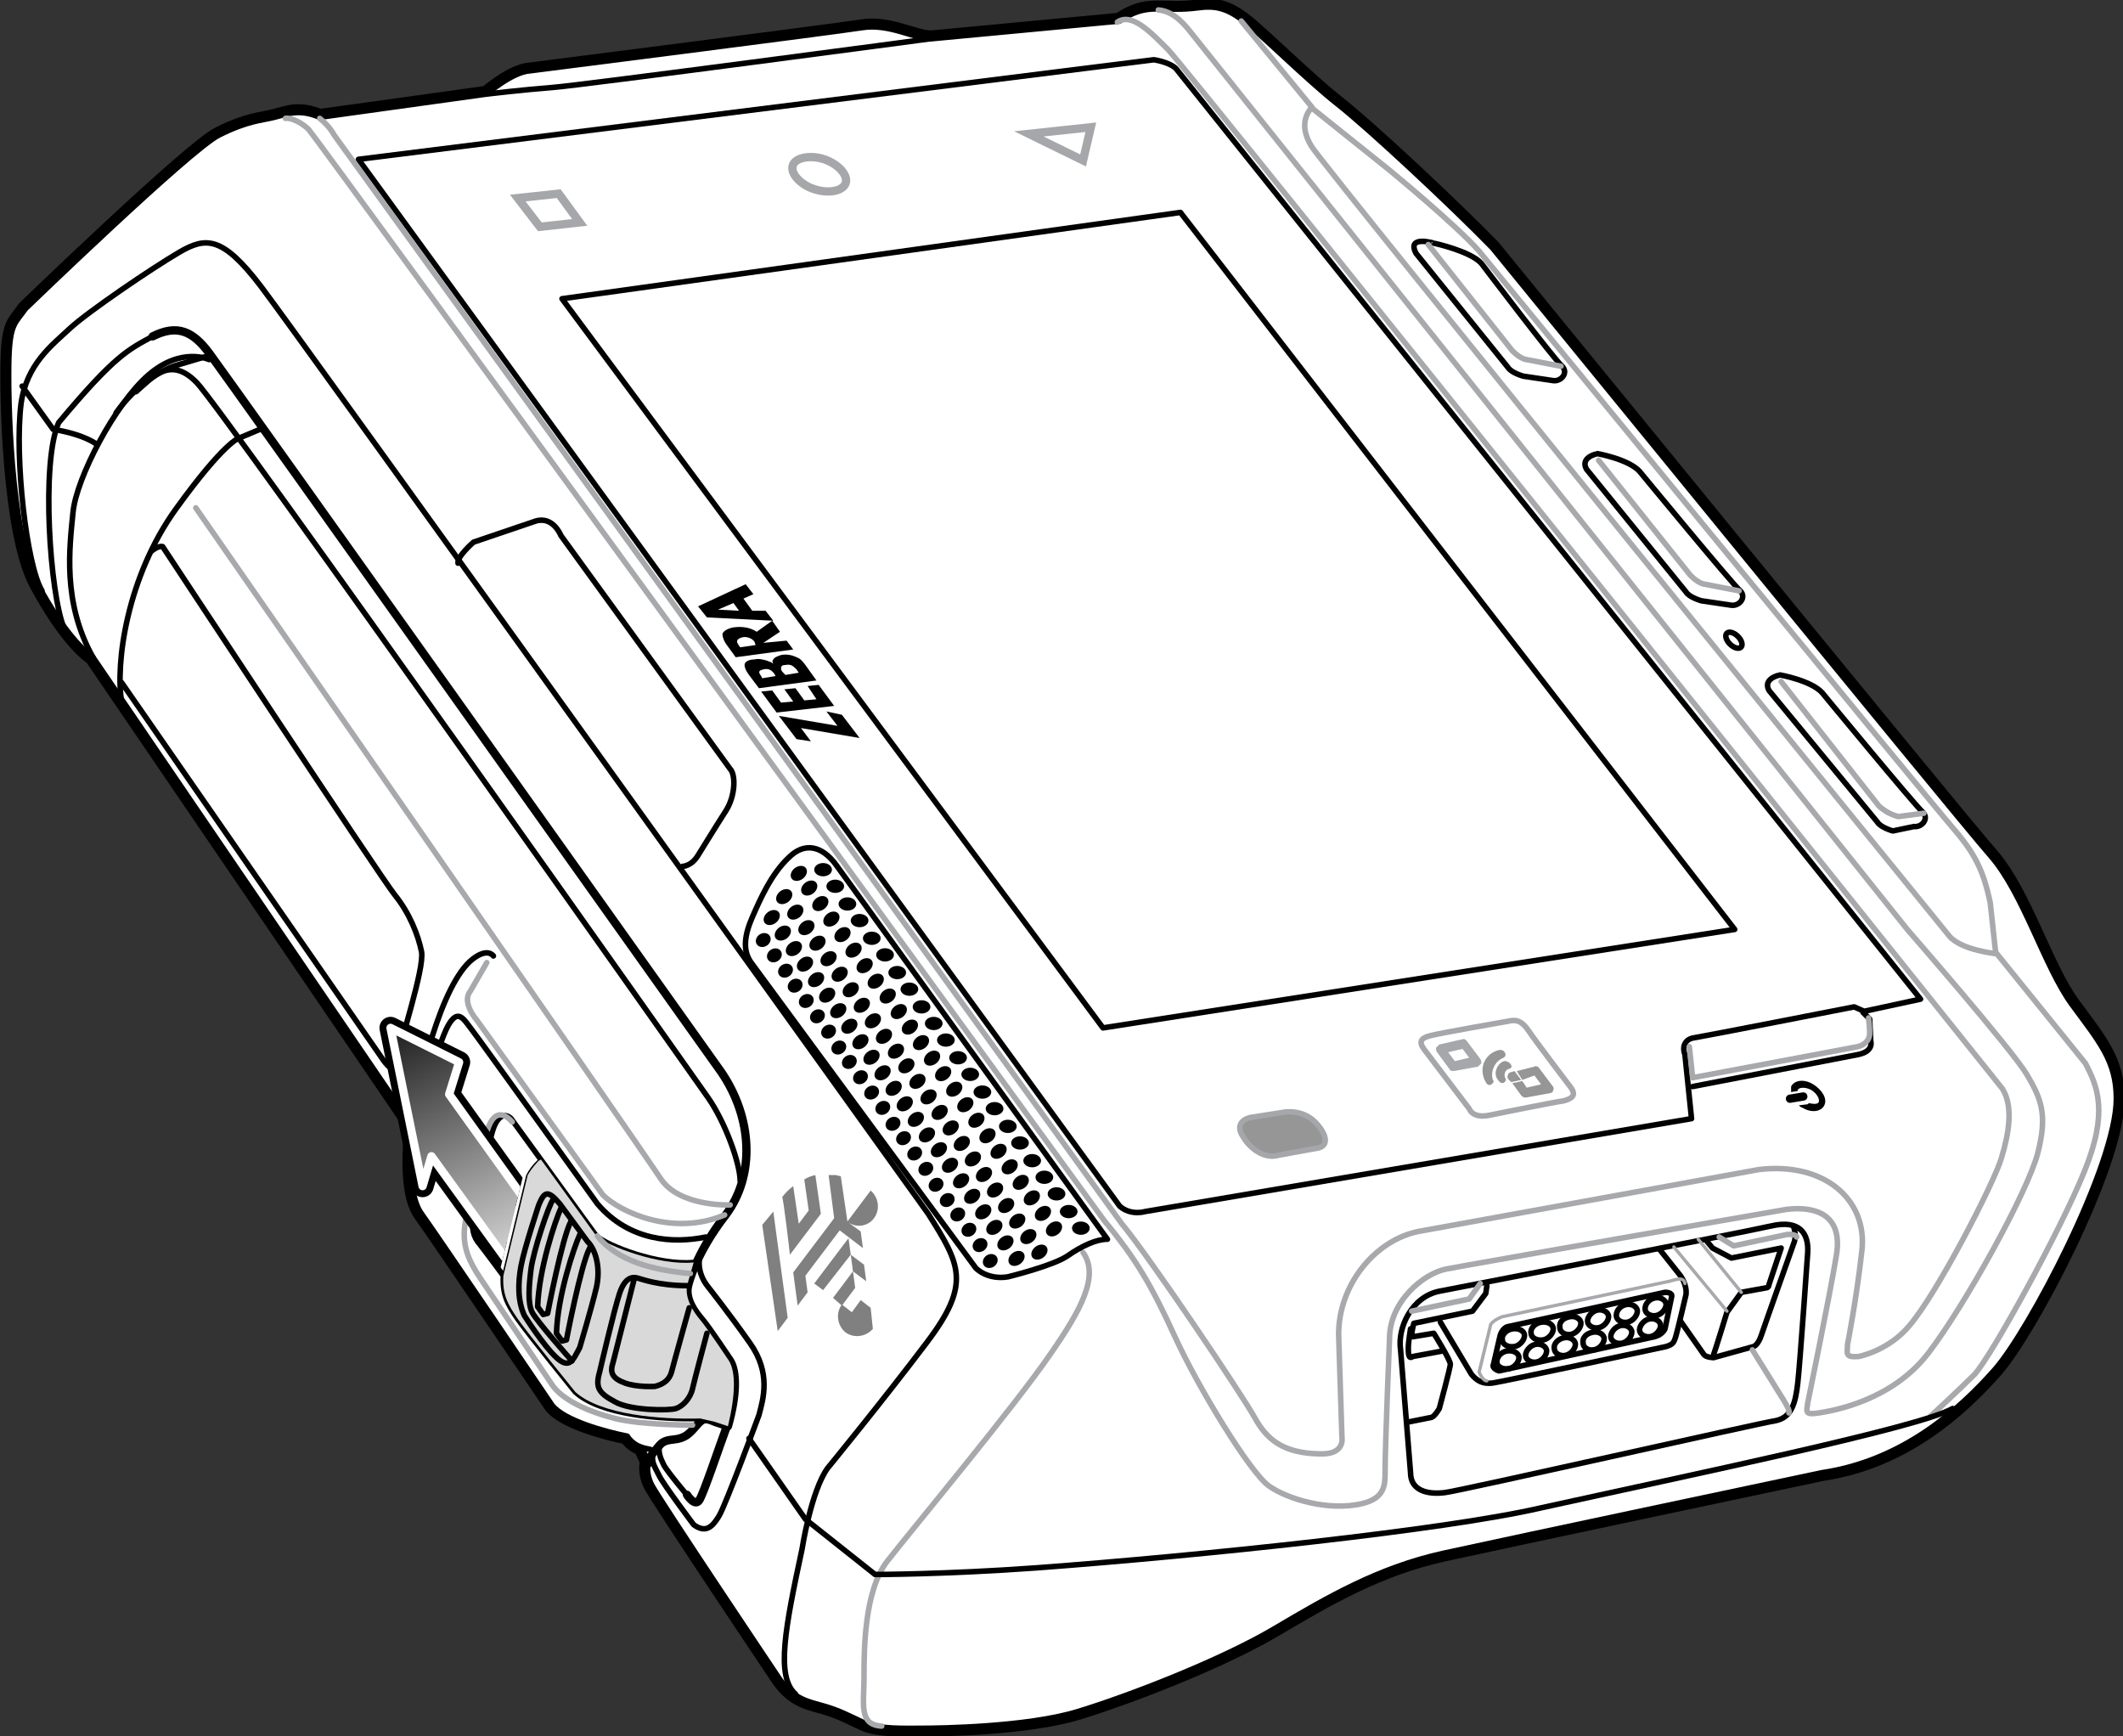 <?xml version="1.0" encoding="utf-8"?>
<!-- Generator: Adobe Illustrator 25.0.1, SVG Export Plug-In . SVG Version: 6.00 Build 0)  -->
<svg version="1.1" xmlns="http://www.w3.org/2000/svg" xmlns:xlink="http://www.w3.org/1999/xlink" x="0px" y="0px" width="191.9px"
	 height="156.9px" viewBox="0 0 191.9 156.9" style="enable-background:new 0 0 191.9 156.9;" xml:space="preserve">
<rect x="0" y="0" width="191.9" height="156.9" fill="#333333" stroke="none"/>
<style type="text/css">
	.st0{fill:#FFFFFF;stroke:#000000;stroke-width:1.5;stroke-linecap:round;stroke-linejoin:round;stroke-miterlimit:10;}
	.st1{fill:#FFFFFF;stroke:#000000;stroke-width:0.5;stroke-linecap:round;stroke-linejoin:round;stroke-miterlimit:10;}
	.st2{fill:none;stroke:#000000;stroke-width:0.5;stroke-linecap:round;stroke-linejoin:round;stroke-miterlimit:10;}
	.st3{fill:none;stroke:#A7A9AC;stroke-width:0.5;stroke-linecap:round;stroke-linejoin:round;stroke-miterlimit:10;}
	.st4{fill:#969696;stroke:#A5A7AA;stroke-width:0.5;stroke-linecap:round;stroke-linejoin:round;stroke-miterlimit:10;}
	.st5{fill:none;stroke:#A5A7AA;stroke-width:0.5;stroke-linecap:round;stroke-linejoin:round;stroke-miterlimit:10;}
	.st6{fill:#A5A7AA;}
	.st7{fill:#969696;}
	.st8{fill:none;stroke:#A5A7AA;stroke-width:0.75;stroke-miterlimit:10;}
	.st9{fill:none;}
	.st10{fill:none;stroke:#000000;stroke-width:0.75;stroke-linecap:round;stroke-linejoin:round;stroke-miterlimit:10;}
	.st11{fill:#D9D9D9;}
	
		.st12{clip-path:url(#SVGID_2_);fill:url(#SVGID_3_);stroke:#000000;stroke-width:2;stroke-linecap:round;stroke-linejoin:round;stroke-miterlimit:10;}
	
		.st13{clip-path:url(#SVGID_2_);fill:url(#SVGID_4_);stroke:#FFFFFF;stroke-width:0.75;stroke-linecap:round;stroke-linejoin:round;stroke-miterlimit:10;}
	.st14{fill:#808080;}
	.st15{fill:none;stroke:#A7A9AC;stroke-width:0.3;stroke-linecap:round;stroke-linejoin:round;stroke-miterlimit:10;}
</style>
<g id="Layer_2">
	<path class="st0" d="M2.3,27.9c-0.9,1.3-1.4,1.3-1.5,4.5s0.1,15.8,2.6,20.4s4.3,6.1,5,6.6l28.9,42.4c-0.3,3-0.3,6.4,0.8,7.9
		S49.9,127,49.9,127c1.1,1.4,4.8,2.4,6.8,2.8c0.5,0.8,1.3,1,1.3,1l0.6,1.3c0,0-0.3,0.9,0.3,2.1s11.6,17.6,11.6,17.6
		c1.3,1.8,2.6,2,4,2.4s2.3,0.9,3.6,1.5s3.8,0.5,5.3,0.5s9.4-0.1,14-1.5s12.9-4.6,17.8-7.5s9.4-5.5,15.2-6.8
		c5.9-1.3,34.3-7.3,34.3-7.3c7.4-1.1,12.5-5.8,15.6-9.3s11-18.5,11-24.5c0-3.4-1.5-5.1-4-8.5s-4.4-10.1-7.4-13.5s-45-54.9-45-54.9
		c-3.8-3.9-11.2-10.8-14-13s-7.1-6.5-8.6-7.6s-2.5-1.3-4-1.1s-2.6,0.1-3.5,0.1s-2,0-3.6,1.1L84.2,3.5c-1.6,0-3.8-1.4-6.3-1
		s-30,3.9-30,3.9C46.3,6.5,44,8.5,44,8.5l-15.1,2.1c-1.9-0.8-2.9-0.3-4.1,0s-2.4,0.3-5,1.6S2.3,27.9,2.3,27.9z"/>
	<path class="st1" d="M2.3,27.9c-0.9,1.3-1.4,1.3-1.5,4.5s0.1,15.8,2.6,20.4s4.3,6.1,5,6.6l28.9,42.4c-0.3,3-0.3,6.4,0.8,7.9
		S49.9,127,49.9,127c1.1,1.4,4.8,2.4,6.8,2.8c0.5,0.8,1.3,1,1.3,1l0.6,1.3c0,0-0.3,0.9,0.3,2.1s11.6,17.6,11.6,17.6
		c1.3,1.8,2.6,2,4,2.4s2.3,0.9,3.6,1.5s3.8,0.5,5.3,0.5s9.4-0.1,14-1.5s12.9-4.6,17.8-7.5s9.4-5.5,15.2-6.8
		c5.9-1.3,34.3-7.3,34.3-7.3c7.4-1.1,12.5-5.8,15.6-9.3s11-18.5,11-24.5c0-3.4-1.5-5.1-4-8.5s-4.4-10.1-7.4-13.5s-45-54.9-45-54.9
		c-3.8-3.9-11.2-10.8-14-13s-7.1-6.5-8.6-7.6s-2.5-1.3-4-1.1s-2.6,0.1-3.5,0.1s-2,0-3.6,1.1L84.2,3.5c-1.6,0-3.8-1.4-6.3-1
		s-30,3.9-30,3.9C46.3,6.5,44,8.5,44,8.5l-15.1,2.1c-1.9-0.8-2.9-0.3-4.1,0s-2.4,0.3-5,1.6S2.3,27.9,2.3,27.9z"/>
	<polygon class="st2" points="156.8,84 99.7,92.9 50.8,27 106.7,19.2 	"/>
	<path class="st2" d="M32.4,14.4l68.8,94.6c1,0.9,2.3,0.5,2.3,0.5l49.4-8.4l-0.6-5.8c-0.3-0.8,0.1-1.4,0.8-1.5s14.5-2.8,14.5-2.8
		l0.9,0.4l5.1-1.1L106.3,6.2c-0.6-0.6-2-0.8-2-0.8L32.4,14.4z"/>
	<path class="st3" d="M25.8,10.7c0.5-0.1,1.5,0.4,2.1,1s71.9,98.6,71.9,98.6c2.9,3.5,4.3,5.9,6.4,10.5s6.8,12.3,8.5,13.5
		s5.4,2.3,8.4,1.6c2.1-0.5,2.1-1.7,2.1-2.9c0-2.4,0.4-12,0.4-12c0-3.4,3.1-5.9,5.1-6.3s30.8-5.4,30.8-5.4c2.5-0.3,5.1,0.4,4.5,4.1
		s-2.6,13.4-2.6,13.4c-0.1,0.8-0.3,1.1,1,0.9s6.6-1.1,9.9-5.4s9-14.6,9.9-18.1s0.3-4.9-1-7.1S172.4,84,172.4,84L107.7,3
		c-1-1.3-1.9-2-3-2.1"/>
	<path class="st3" d="M101,2c1.3-0.9,3,0.9,4.6,2.5S181,98.4,181,98.4c1,1.6,0.6,4-0.1,6.3s-5.8,12.2-8.3,15.1
		c-1.9,2.3-4.6,2.8-4.6,2.8c-1.3,0.1-1-0.3-1-1.1c0,0,0.8-4,1.3-8.5s-3.3-8-9.3-7.3c0,0-26.9,4.9-30.8,5.6c-3.9,0.8-7.2,4.8-7.2,9.3
		l0.3,9.3c0,0,0.3,1.5-1.8,1.5c-3.5,0-5-1.3-6.1-3.3s-9.5-14.5-12-17.5L30.2,12.2c0,0-0.4-0.8-1.3-1.5"/>
	<path class="st2" d="M153,98.2l15-2.9c1.4-0.3,1.1-1.2,1.1-1.2l-0.1-2l-0.6-0.6"/>
	<path class="st4" d="M116.2,100.5L113,101c-0.8,0.2-1.3,0.8-0.6,1.8c0.6,1,1.9,2,3.2,1.6l3.3-0.6c1-0.1,1.2-0.8,0.4-1.9
		C118.5,100.8,117.4,100.4,116.2,100.5z"/>
	<path class="st5" d="M132.8,100.2l-4.1-5.4c-0.5-0.7-0.2-1,0.6-1.2c0.7-0.2,7-1.3,7-1.3c0.8-0.2,1.3,0,1.9,0.9
		c0.6,0.9,3.8,5.1,3.8,5.1c0.5,0.7,0.1,1-0.7,1.2c-0.8,0.1-6.7,1.3-6.7,1.3C133.6,101,133,100.7,132.8,100.2z"/>
	<path class="st6" d="M132.5,94c0,0,0.1,0.1,0.1,0.1l1.2,1.6c0.1,0.1,0.1,0.3,0.1,0.4c-0.1,0.1-0.2,0.2-0.3,0.3l-2.2,0.4
		c-0.2,0-0.3,0-0.4-0.2l-1.1-1.5c-0.1-0.1-0.1-0.3-0.1-0.4c0.1-0.1,0.2-0.2,0.3-0.3l2.2-0.5C132.3,93.9,132.4,93.9,132.5,94z
		 M132.8,95.6l-0.6-0.8l-1.3,0.3l0.6,0.8L132.8,95.6z"/>
	<g>
		<path class="st7" d="M136.9,96.8l-0.3,0.1c-0.1,0-0.3,0.1-0.3,0.3c-0.1,0.1,0,0.3,0.1,0.4l0.2,0.2l0.9-0.2L136.9,96.8z"/>
		<path class="st7" d="M138.7,97.2l0.6,0.8l-1.3,0.3l-0.4-0.6l-0.9,0.2l0.8,1.1c0.1,0.1,0.2,0.2,0.4,0.2l2.2-0.4
			c0.1,0,0.3-0.1,0.3-0.3c0.1-0.1,0-0.3-0.1-0.4l-1.2-1.6c0,0-0.1-0.1-0.1-0.1c-0.1,0-0.2-0.1-0.3,0l-1.6,0.4l0.5,0.8L138.7,97.2z"
			/>
	</g>
	<path class="st7" d="M136.1,97.5c-0.2-0.3-0.1-0.8,0.3-0.9c0.5-0.1,0.1-0.7-0.4-0.7c-0.6,0.1-1.1,1.1-0.6,1.7
		C135.8,98.2,136.2,97.7,136.1,97.5z"/>
	<path class="st7" d="M135,97.7c-0.3-0.5-0.1-1.7,0.9-2.1c0.4-0.2,0.1-0.8-0.4-0.7c-1.3,0.3-1.9,1.7-1.2,2.9
		C134.6,98.4,135.1,97.8,135,97.7z"/>
	<polygon class="st8" points="52.4,20.1 48.8,20.5 46.8,17.9 50.5,17.5 	"/>
	<path class="st8" d="M76.3,16.8c0.5-0.6-0.1-1.6-1.3-2.2c-1.2-0.6-2.7-0.5-3.2,0.1c-0.5,0.6,0.1,1.6,1.3,2.2
		C74.4,17.5,75.8,17.4,76.3,16.8z"/>
	<polygon class="st8" points="98.6,11.5 93,12.1 97.9,14.5 	"/>
	<g>
		<path class="st9" d="M163.5,98.5c0.2,0.1,0.3,0.3,0.3,0.5c0,0.3-0.1,0.5-0.3,0.7c0.4,0.1,0.8,0.1,0.9-0.1c0.1-0.2-0.2-0.7-0.7-1.1
			c-0.5-0.3-1.1-0.3-1.2,0c0,0,0,0.1,0,0.1l0.7-0.1C163.3,98.4,163.4,98.5,163.5,98.5z"/>
		<path d="M161.9,98.7C161.9,98.7,161.9,98.7,161.9,98.7l0.6-0.1c0,0,0-0.1,0-0.1c0.1-0.2,0.6-0.3,1.2,0c0.5,0.3,0.8,0.8,0.7,1.1
			c-0.1,0.2-0.4,0.2-0.9,0.1c0,0-0.1,0.1-0.1,0.1l-0.8,0.1c0.1,0.1,0.2,0.2,0.3,0.2c0.8,0.5,1.7,0.4,2-0.2c0.3-0.6-0.2-1.4-1-1.9
			c-0.8-0.5-1.7-0.4-2,0.2C161.9,98.3,161.9,98.5,161.9,98.7z"/>
	</g>
	<line class="st10" x1="163" y1="99.1" x2="161.8" y2="99.3"/>
	<g>
		<polygon points="74.7,64.3 76.1,64.6 77.7,66.7 72.4,65.8 73.3,67 72,66.8 70.4,64.7 75.7,65.6 		"/>
		<path d="M71.7,63.4l-0.8-1.1l1-0.1l0.8,1.1l1.1-0.1L73,62l1-0.1l1.4,1.9l-5.2,0.6l-1.4-1.9l1-0.1l0.8,1.1L71.7,63.4z"/>
		<path d="M67.7,61c-0.3-0.4-0.4-0.7-0.4-0.9c0-0.3,0.4-0.5,0.9-0.5c0.4-0.1,0.7,0,1.1,0.1c0.2,0.1,0.4,0.1,0.6,0.3
			c-0.1-0.2-0.1-0.3,0-0.4c0.1-0.2,0.4-0.3,0.7-0.4c0.5-0.1,1,0,1.4,0.2c0.3,0.1,0.5,0.3,0.8,0.7l1,1.4l-5.2,0.7L67.7,61z
			 M70.1,61.1l-0.1-0.2c-0.3-0.4-0.6-0.5-1-0.4c-0.4,0.1-0.5,0.2-0.2,0.6l0.1,0.2L70.1,61.1z M72.2,60.8L72,60.5
			c-0.3-0.3-0.5-0.5-1-0.4c-0.3,0-0.4,0.1-0.4,0.3c0,0.1,0,0.2,0.2,0.4L71,61L72.2,60.8z"/>
		<path d="M71.1,57.9l0.6,0.8l-5.2,0.7l-0.8-1.1c-0.3-0.4-0.4-0.8-0.4-1c0.1-0.3,0.5-0.5,1-0.6c0.8-0.1,1.5,0,2.1,0.4l1.4-1l0.7,1
			l-1.5,1L71.1,57.9z M68.2,58c-0.2-0.3-0.7-0.5-1.1-0.4c-0.4,0.1-0.6,0.3-0.4,0.6l0.2,0.3l1.4-0.2L68.2,58z"/>
		<path d="M63.1,54.8l0.8,1l6,0.3l-0.7-0.9l-1.2,0l-0.8-1.1l0.9-0.4l-0.7-0.9L63.1,54.8z M66.8,55.2l-1.9-0.1l1.4-0.6L66.8,55.2z"/>
	</g>
	<path class="st2" d="M8.4,59.4c-2.8-5-2.1-10-1.8-13.1s3.8-9.8,6.8-12.4s5.5-1.4,5.5-1.4"/>
	<path class="st10" d="M13.8,30.4c2.2-1.1,3.6-0.5,5.1,1.5s46.3,65,46.3,65c2.8,4.1,3.1,9.3,0.4,12.9c-2.8,3.6-3.4,6.4-3.4,6.4
		c-0.3,1.2,0.6,2.4,1.2,3.1c0.6,0.7,2.6,3.7,2.6,3.7c0.6,1,0.6,3.1-0.2,5.9l-1.2-0.4c-0.9-0.4-1.1-0.3-1.7,0.4s-1,1.1-2,1.2
		s-1.1,0.3-1.6,0.9c-0.6,0.6-0.8,1.4-0.8,1.4"/>
	<path class="st10" d="M5.8,56.8"/>
	<path class="st2" d="M5.8,56.8c-1.3-3.1-2.1-15-0.5-18.6c5.1-6.1,6.3-6.6,8.5-7.8"/>
	<path class="st2" d="M10.5,37.3c1.8-2.5,4.1-3.9,5.5-4.3s3-0.9,3-0.9"/>
	<path class="st2" d="M3.8,53.4c-1.4-2.3-2.5-12-1.9-16.9c0.5-3.6,2.8-5.3,4.4-6.8s7.5-5.5,9.9-6.9s3.9-1.5,7.4,3.1
		s60.3,83.8,60.3,83.8c2.9,4.6,3.9,6.3-0.1,11.6s-9,11.4-9,11.4c-1.5,2.1-2.3,7.3-2.3,7.3c-1.5,7-2.4,11.5-0.6,13.1"/>
	<path class="st3" d="M79.7,156c-2.1-0.1-1.6-2-1.6-4.4s0-7.8,2.1-10.5S91.8,127,95,122.3c2.7-3.9,4.4-7,2.9-9.1"/>
	<path class="st2" d="M67.9,87c-0.8-1.1-0.6-2.5,0.1-4.1s1.7-3.9,3.3-5.4c1.4-1.4,3-1.1,4.3,0.7s24.5,33.8,24.5,33.8
		c-1,0-2.3,0.6-3.6,1.5s-5.4,1.9-5.4,1.9c-1.9,0.3-2.9-0.8-2.9-0.8L67.9,87z"/>
	<path class="st2" d="M12.3,35.4c1.5-1.3,3.1-3.3,5.5-0.8S64,99.2,64,99.2c1.6,2.3,2.9,6,2.9,7.5"/>
	<path class="st2" d="M11,63.5c-0.6-3.6,0.5-11.4,4.9-17.5s5.7-6.4,5.7-6.4l1.9-0.8"/>
	<path class="st2" d="M37.3,101.8c0.4-4,2.6-12.9,5.4-15.1c1.4-1.1,1.9-0.3,1.9-0.3"/>
	<path class="st2" d="M37,105.7c0.1-3.1,2.6-11.4,3.5-13s1.4-0.6,2.1,0.3S54,108.8,54,108.8c2.9,3.4,6.9,3.6,9.8,3"/>
	<path class="st2" d="M2,34.9l2.8,3.9c3,0.5,4,1.4,4,1.4"/>
	<path class="st3" d="M44,87l-1.5,2.6c-0.8,1,0.6,2.6,0.6,2.6L54.5,108c1.5,1.5,6.3,3.8,11,1.8"/>
	<path class="st2" d="M11,61.7l23.5,33.9c1,1.5,1.4,1.1,1.5-0.1s2.4-8,2.1-9.5s-1.1-3.5-2.4-5.1S14.7,49.4,14.7,49.4
		c-0.4-0.1-1,0.4-1,0.4"/>
	<path class="st3" d="M17.7,45.9c0,0,40.3,58,42,60.6s6.3,2.4,6.3,2.4"/>
	<path class="st2" d="M41.4,50.9c-0.1-0.6,1.4-1.9,1.4-1.9l5.6-1.9c1.6-0.5,2.3,1.3,2.3,1.3l15.3,21.1c0.5,0.5,0.5,2.4-0.4,3.8
		s-2.5,4-2.5,4c-0.6,1-1.4,1-1.4,1"/>
	<path class="st3" d="M112.2,1.9l6.4,7.8c0,0-1.5,1.3,0,3.6s57.6,71.3,57.6,71.3c1.1,1.3,4.3,1.6,4.3,1.6l8,9.9
		c1.1,2.1,2.1,4.4-0.1,9.8s-8.3,16.5-9.9,18.3c-1.4,1.4-4,3.8-4,3.8"/>
	<path class="st2" d="M67.7,130l5.1,7.3l6.3,5c0,0,6.3,0,14.6-0.6c14.8-1.1,36.8-3.4,45.5-5.4c13.6-3,34.4-7.3,37.3-9"/>
	<path class="st10" d="M65.7,128.9c-0.7,1.9-2.1,6.1-2.5,6.7c-0.4,0.6-1.1-0.5-1.1-0.5"/>
	<line class="st2" x1="57.9" y1="130.8" x2="58.8" y2="131"/>
	<path class="st2" d="M59.7,130.5c-0.3,0.6,0,1.3,0.3,1.9c0.3,0.6,2.5,3.2,2.5,3.2"/>
	<path class="st2" d="M59,131.5c-0.1,0.7,0.2,1.1,0.6,1.9c0.4,0.8,3.1,4.4,3.1,4.4c1.1,0.8,1.7,0.2,2.3-0.8c0.6-1,3.6-9.1,3.6-9.1
		c0.4-1.5,1.1-3.8-0.8-6.5s-3.8-5.1-3.8-5.1c-1.2-1.5-0.7-2.9-0.7-2.9"/>
	<ellipse cx="97.7" cy="111" rx="0.8" ry="0.6"/>
	<g>
		<ellipse transform="matrix(0.796 -0.605 0.605 0.796 -47.741 80.368)" cx="95.3" cy="111" rx="0.8" ry="0.6"/>
		<ellipse transform="matrix(0.796 -0.605 0.605 0.796 -47.1 79.475)" cx="94.3" cy="109.6" rx="0.8" ry="0.6"/>
		<ellipse transform="matrix(0.796 -0.605 0.605 0.796 -46.459 78.581)" cx="93.3" cy="108.2" rx="0.8" ry="0.6"/>
		<ellipse transform="matrix(0.796 -0.605 0.605 0.796 -45.818 77.687)" cx="92.3" cy="106.8" rx="0.8" ry="0.6"/>
		<ellipse transform="matrix(0.796 -0.605 0.605 0.796 -45.177 76.794)" cx="91.3" cy="105.4" rx="0.8" ry="0.6"/>
		<ellipse transform="matrix(0.796 -0.605 0.605 0.796 -44.536 75.9)" cx="90.3" cy="104" rx="0.8" ry="0.6"/>
		<ellipse transform="matrix(0.796 -0.605 0.605 0.796 -43.896 75.006)" cx="89.3" cy="102.6" rx="0.8" ry="0.6"/>
		<ellipse transform="matrix(0.796 -0.605 0.605 0.796 -43.255 74.113)" cx="88.3" cy="101.2" rx="0.8" ry="0.6"/>
		<ellipse transform="matrix(0.796 -0.605 0.605 0.796 -42.614 73.219)" cx="87.3" cy="99.8" rx="0.8" ry="0.6"/>
		<ellipse transform="matrix(0.796 -0.605 0.605 0.796 -41.973 72.325)" cx="86.3" cy="98.4" rx="0.8" ry="0.6"/>
		<ellipse transform="matrix(0.796 -0.605 0.605 0.796 -41.332 71.431)" cx="85.3" cy="97" rx="0.8" ry="0.6"/>
		<ellipse transform="matrix(0.796 -0.605 0.605 0.796 -40.691 70.538)" cx="84.3" cy="95.6" rx="0.8" ry="0.6"/>
		<ellipse transform="matrix(0.796 -0.605 0.605 0.796 -40.05 69.644)" cx="83.3" cy="94.2" rx="0.8" ry="0.6"/>
		<ellipse transform="matrix(0.796 -0.605 0.605 0.796 -39.409 68.75)" cx="82.3" cy="92.8" rx="0.8" ry="0.6"/>
		<ellipse transform="matrix(0.796 -0.605 0.605 0.796 -38.768 67.857)" cx="81.3" cy="91.4" rx="0.8" ry="0.6"/>
		<ellipse transform="matrix(0.796 -0.605 0.605 0.796 -38.127 66.963)" cx="80.3" cy="90" rx="0.8" ry="0.6"/>
		<ellipse transform="matrix(0.796 -0.605 0.605 0.796 -37.487 66.069)" cx="79.2" cy="88.6" rx="0.8" ry="0.6"/>
		<ellipse transform="matrix(0.796 -0.605 0.605 0.796 -36.846 65.176)" cx="78.2" cy="87.2" rx="0.8" ry="0.6"/>
		<ellipse transform="matrix(0.796 -0.605 0.605 0.796 -36.205 64.282)" cx="77.2" cy="85.8" rx="0.8" ry="0.6"/>
		<ellipse transform="matrix(0.796 -0.605 0.605 0.796 -35.564 63.388)" cx="76.2" cy="84.4" rx="0.8" ry="0.6"/>
		<ellipse transform="matrix(0.796 -0.605 0.605 0.796 -34.923 62.495)" cx="75.2" cy="83" rx="0.8" ry="0.6"/>
		<ellipse transform="matrix(0.796 -0.605 0.605 0.796 -34.282 61.601)" cx="74.2" cy="81.6" rx="0.8" ry="0.6"/>
		<ellipse transform="matrix(0.796 -0.605 0.605 0.796 -33.641 60.707)" cx="73.2" cy="80.2" rx="0.8" ry="0.6"/>
		<ellipse transform="matrix(0.796 -0.605 0.605 0.796 -33 59.813)" cx="72.2" cy="78.9" rx="0.8" ry="0.6"/>
	</g>
	<g>
		<ellipse transform="matrix(0.796 -0.605 0.605 0.796 -49.295 80.007)" cx="94" cy="113.1" rx="0.8" ry="0.6"/>
		<ellipse transform="matrix(0.796 -0.605 0.605 0.796 -48.654 79.114)" cx="93" cy="111.7" rx="0.8" ry="0.6"/>
		<ellipse transform="matrix(0.796 -0.605 0.605 0.796 -48.014 78.22)" cx="92" cy="110.3" rx="0.8" ry="0.6"/>
		<ellipse transform="matrix(0.796 -0.605 0.605 0.796 -47.373 77.326)" cx="91" cy="108.9" rx="0.8" ry="0.6"/>
		<ellipse transform="matrix(0.796 -0.605 0.605 0.796 -46.732 76.433)" cx="90" cy="107.5" rx="0.8" ry="0.6"/>
		<ellipse transform="matrix(0.796 -0.605 0.605 0.796 -46.091 75.539)" cx="89" cy="106.1" rx="0.8" ry="0.6"/>
		<ellipse transform="matrix(0.796 -0.605 0.605 0.796 -45.45 74.645)" cx="88" cy="104.7" rx="0.8" ry="0.6"/>
		<ellipse transform="matrix(0.796 -0.605 0.605 0.796 -44.809 73.752)" cx="87" cy="103.3" rx="0.8" ry="0.6"/>
		<ellipse transform="matrix(0.796 -0.605 0.605 0.796 -44.168 72.858)" cx="86" cy="101.9" rx="0.8" ry="0.6"/>
		<ellipse transform="matrix(0.796 -0.605 0.605 0.796 -43.527 71.964)" cx="85" cy="100.5" rx="0.8" ry="0.6"/>
		<ellipse transform="matrix(0.796 -0.605 0.605 0.796 -42.886 71.071)" cx="84" cy="99.1" rx="0.8" ry="0.6"/>
		<ellipse transform="matrix(0.796 -0.605 0.605 0.796 -42.245 70.177)" cx="83" cy="97.7" rx="0.8" ry="0.6"/>
		<ellipse transform="matrix(0.796 -0.605 0.605 0.796 -41.605 69.283)" cx="82" cy="96.3" rx="0.8" ry="0.6"/>
		<ellipse transform="matrix(0.796 -0.605 0.605 0.796 -40.964 68.389)" cx="81" cy="95" rx="0.8" ry="0.6"/>
		<ellipse transform="matrix(0.796 -0.605 0.605 0.796 -40.323 67.496)" cx="79.9" cy="93.6" rx="0.8" ry="0.6"/>
		<ellipse transform="matrix(0.796 -0.605 0.605 0.796 -39.682 66.602)" cx="78.9" cy="92.2" rx="0.8" ry="0.6"/>
		<ellipse transform="matrix(0.796 -0.605 0.605 0.796 -39.041 65.708)" cx="77.9" cy="90.8" rx="0.8" ry="0.6"/>
		<ellipse transform="matrix(0.796 -0.605 0.605 0.796 -38.4 64.815)" cx="76.9" cy="89.4" rx="0.8" ry="0.6"/>
		<ellipse transform="matrix(0.796 -0.605 0.605 0.796 -37.759 63.921)" cx="75.9" cy="88" rx="0.8" ry="0.6"/>
		<ellipse transform="matrix(0.796 -0.605 0.605 0.796 -37.118 63.027)" cx="74.9" cy="86.6" rx="0.8" ry="0.6"/>
		<ellipse transform="matrix(0.796 -0.605 0.605 0.796 -36.477 62.134)" cx="73.9" cy="85.2" rx="0.8" ry="0.6"/>
		<ellipse transform="matrix(0.796 -0.605 0.605 0.796 -35.837 61.24)" cx="72.9" cy="83.8" rx="0.8" ry="0.6"/>
		<ellipse transform="matrix(0.796 -0.605 0.605 0.796 -35.196 60.346)" cx="71.9" cy="82.4" rx="0.8" ry="0.6"/>
		<ellipse transform="matrix(0.796 -0.605 0.605 0.796 -34.555 59.453)" cx="70.9" cy="81" rx="0.8" ry="0.6"/>
	</g>
	<g>
		<ellipse transform="matrix(0.796 -0.605 0.605 0.796 -50.057 78.828)" cx="91.9" cy="113.7" rx="0.8" ry="0.6"/>
		<ellipse transform="matrix(0.796 -0.605 0.605 0.796 -49.416 77.934)" cx="90.9" cy="112.3" rx="0.8" ry="0.6"/>
		<ellipse transform="matrix(0.796 -0.605 0.605 0.796 -48.775 77.041)" cx="89.9" cy="110.9" rx="0.8" ry="0.6"/>
		<ellipse transform="matrix(0.796 -0.605 0.605 0.796 -48.135 76.147)" cx="88.9" cy="109.5" rx="0.8" ry="0.6"/>
		<ellipse transform="matrix(0.796 -0.605 0.605 0.796 -47.494 75.253)" cx="87.9" cy="108.1" rx="0.8" ry="0.6"/>
		<ellipse transform="matrix(0.796 -0.605 0.605 0.796 -46.853 74.36)" cx="86.9" cy="106.7" rx="0.8" ry="0.6"/>
		<ellipse transform="matrix(0.796 -0.605 0.605 0.796 -46.212 73.466)" cx="85.9" cy="105.3" rx="0.8" ry="0.6"/>
		<ellipse transform="matrix(0.796 -0.605 0.605 0.796 -45.571 72.572)" cx="84.9" cy="103.9" rx="0.8" ry="0.6"/>
		<ellipse transform="matrix(0.796 -0.605 0.605 0.796 -44.93 71.679)" cx="83.8" cy="102.5" rx="0.8" ry="0.6"/>
		<ellipse transform="matrix(0.796 -0.605 0.605 0.796 -44.289 70.785)" cx="82.8" cy="101.1" rx="0.8" ry="0.6"/>
		<ellipse transform="matrix(0.796 -0.605 0.605 0.796 -43.648 69.891)" cx="81.8" cy="99.7" rx="0.8" ry="0.6"/>
		<ellipse transform="matrix(0.796 -0.605 0.605 0.796 -43.007 68.998)" cx="80.8" cy="98.3" rx="0.8" ry="0.6"/>
		<ellipse transform="matrix(0.796 -0.605 0.605 0.796 -42.366 68.104)" cx="79.8" cy="96.9" rx="0.8" ry="0.6"/>
		<ellipse transform="matrix(0.796 -0.605 0.605 0.796 -41.725 67.21)" cx="78.8" cy="95.5" rx="0.8" ry="0.6"/>
		<ellipse transform="matrix(0.796 -0.605 0.605 0.796 -41.084 66.316)" cx="77.8" cy="94.1" rx="0.8" ry="0.6"/>
		<ellipse transform="matrix(0.796 -0.605 0.605 0.796 -40.444 65.423)" cx="76.8" cy="92.7" rx="0.8" ry="0.6"/>
		<ellipse transform="matrix(0.796 -0.605 0.605 0.796 -39.803 64.529)" cx="75.8" cy="91.3" rx="0.8" ry="0.6"/>
		<ellipse transform="matrix(0.796 -0.605 0.605 0.796 -39.162 63.635)" cx="74.8" cy="89.9" rx="0.8" ry="0.6"/>
		<ellipse transform="matrix(0.796 -0.605 0.605 0.796 -38.521 62.742)" cx="73.8" cy="88.5" rx="0.8" ry="0.6"/>
		<ellipse transform="matrix(0.796 -0.605 0.605 0.796 -37.88 61.848)" cx="72.8" cy="87.1" rx="0.8" ry="0.6"/>
		<ellipse transform="matrix(0.796 -0.605 0.605 0.796 -37.239 60.954)" cx="71.8" cy="85.7" rx="0.8" ry="0.6"/>
		<ellipse transform="matrix(0.796 -0.605 0.605 0.796 -36.598 60.061)" cx="70.8" cy="84.3" rx="0.8" ry="0.6"/>
		<ellipse transform="matrix(0.796 -0.605 0.605 0.796 -35.957 59.167)" cx="69.8" cy="82.9" rx="0.8" ry="0.6"/>
	</g>
	<g>
		<ellipse transform="matrix(0.833 -0.553 0.553 0.833 -48.085 68.5)" cx="89.5" cy="114" rx="0.7" ry="0.6"/>
		<ellipse transform="matrix(0.833 -0.553 0.553 0.833 -47.485 67.729)" cx="88.6" cy="112.6" rx="0.7" ry="0.6"/>
		<ellipse transform="matrix(0.833 -0.553 0.553 0.833 -46.885 66.958)" cx="87.6" cy="111.2" rx="0.7" ry="0.6"/>
		<ellipse transform="matrix(0.833 -0.553 0.553 0.833 -46.286 66.188)" cx="86.6" cy="109.8" rx="0.7" ry="0.6"/>
		<ellipse transform="matrix(0.833 -0.553 0.553 0.833 -45.686 65.417)" cx="85.6" cy="108.5" rx="0.7" ry="0.6"/>
		<ellipse transform="matrix(0.833 -0.553 0.553 0.833 -45.086 64.646)" cx="84.6" cy="107.1" rx="0.7" ry="0.6"/>
		<ellipse transform="matrix(0.833 -0.553 0.553 0.833 -44.487 63.875)" cx="83.7" cy="105.7" rx="0.7" ry="0.6"/>
		<ellipse transform="matrix(0.833 -0.553 0.553 0.833 -43.887 63.104)" cx="82.7" cy="104.3" rx="0.7" ry="0.6"/>
		<ellipse transform="matrix(0.833 -0.553 0.553 0.833 -43.288 62.333)" cx="81.7" cy="102.9" rx="0.7" ry="0.6"/>
		<ellipse transform="matrix(0.833 -0.553 0.553 0.833 -42.688 61.562)" cx="80.7" cy="101.6" rx="0.7" ry="0.6"/>
		<ellipse transform="matrix(0.833 -0.553 0.553 0.833 -42.088 60.792)" cx="79.8" cy="100.2" rx="0.7" ry="0.6"/>
		<ellipse transform="matrix(0.833 -0.553 0.553 0.833 -41.489 60.021)" cx="78.8" cy="98.8" rx="0.7" ry="0.6"/>
		<ellipse transform="matrix(0.833 -0.553 0.553 0.833 -40.889 59.25)" cx="77.8" cy="97.4" rx="0.7" ry="0.6"/>
		<ellipse transform="matrix(0.833 -0.553 0.553 0.833 -40.289 58.479)" cx="76.8" cy="96" rx="0.7" ry="0.6"/>
		<ellipse transform="matrix(0.833 -0.553 0.553 0.833 -39.69 57.708)" cx="75.8" cy="94.7" rx="0.7" ry="0.6"/>
		<ellipse transform="matrix(0.833 -0.553 0.553 0.833 -39.09 56.937)" cx="74.9" cy="93.3" rx="0.7" ry="0.6"/>
		<ellipse transform="matrix(0.833 -0.553 0.553 0.833 -38.49 56.167)" cx="73.9" cy="91.9" rx="0.7" ry="0.6"/>
		<ellipse transform="matrix(0.833 -0.553 0.553 0.833 -37.891 55.396)" cx="72.9" cy="90.5" rx="0.7" ry="0.6"/>
		<ellipse transform="matrix(0.833 -0.553 0.553 0.833 -37.291 54.625)" cx="71.9" cy="89.1" rx="0.7" ry="0.6"/>
		<ellipse transform="matrix(0.833 -0.553 0.553 0.833 -36.692 53.854)" cx="71" cy="87.8" rx="0.7" ry="0.6"/>
		<ellipse transform="matrix(0.833 -0.553 0.553 0.833 -36.092 53.083)" cx="70" cy="86.4" rx="0.7" ry="0.6"/>
		<ellipse transform="matrix(0.833 -0.553 0.553 0.833 -35.492 52.312)" cx="69" cy="85" rx="0.7" ry="0.6"/>
	</g>
	<ellipse cx="96.6" cy="109.5" rx="0.8" ry="0.6"/>
	<ellipse cx="95.5" cy="107.9" rx="0.8" ry="0.6"/>
	<ellipse cx="94.4" cy="106.4" rx="0.8" ry="0.6"/>
	<ellipse cx="93.3" cy="104.9" rx="0.8" ry="0.6"/>
	<ellipse cx="92.2" cy="103.3" rx="0.8" ry="0.6"/>
	<ellipse cx="91.1" cy="101.8" rx="0.8" ry="0.6"/>
	<ellipse cx="89.9" cy="100.2" rx="0.8" ry="0.6"/>
	<ellipse cx="88.8" cy="98.7" rx="0.8" ry="0.6"/>
	<ellipse cx="87.7" cy="97.1" rx="0.8" ry="0.6"/>
	<ellipse cx="86.6" cy="95.6" rx="0.8" ry="0.6"/>
	<ellipse cx="85.5" cy="94" rx="0.8" ry="0.6"/>
	<ellipse cx="84.4" cy="92.5" rx="0.8" ry="0.6"/>
	<ellipse cx="83.3" cy="91" rx="0.8" ry="0.6"/>
	<ellipse cx="82.2" cy="89.4" rx="0.8" ry="0.6"/>
	<ellipse cx="81.1" cy="87.9" rx="0.8" ry="0.6"/>
	<ellipse cx="80" cy="86.3" rx="0.8" ry="0.6"/>
	<ellipse cx="78.8" cy="84.8" rx="0.8" ry="0.6"/>
	<ellipse cx="77.7" cy="83.2" rx="0.8" ry="0.6"/>
	<ellipse cx="76.6" cy="81.7" rx="0.8" ry="0.6"/>
	<ellipse cx="75.5" cy="80.1" rx="0.8" ry="0.6"/>
	<ellipse cx="74.4" cy="78.6" rx="0.8" ry="0.6"/>
	<path class="st2" d="M62.7,114.1c-3.2,0.3-7.8-1.5-8.8-2.4l-7.7-10.6c-0.6-0.6-1.3-0.2-1.7,1.2c-0.4,1.4-1.8,6.4-1.8,7.6
		s0,1.8,0.7,2.6c0.7,0.9,2.1,2.8,2.1,2.8c-0.1,1.7,0.4,2.6,1.3,3.9s5.2,6.6,5.2,6.6c2.3,2.1,7.8,2.5,11.3,2.4"/>
	<path class="st2" d="M45.6,115.4l2.2-9.1c0.4-0.8,1-1.3,1-1.3"/>
	<g>
		<path class="st11" d="M65.9,123c0,0-2-3-2.6-3.7s-1.4-1.9-1.2-3.1l0.6-2.1c-3.2,0.3-7.8-1.5-8.8-2.4l-5-6.9l-0.2,0.1
			c0,0-0.6,0.6-1,1.3l-2.2,9.1c-0.1,1.7,0.4,2.6,1.3,3.9s5.2,6.6,5.2,6.6c2.3,2.1,7.8,2.5,11.3,2.4l1.3,0.3l1.2,0.4
			C66.5,126,66.5,124,65.9,123z"/>
	</g>
	<path class="st3" d="M46.3,101.4c-0.7-0.8-1.6-1.1-2.2,0.6s-1.9,7.1-2.1,8.9c-0.2,1.8,0.4,3.1,1.4,4.6s6.4,9.5,6.4,9.5
		c0.9,1.5,3.4,2.6,5.8,3.2c2.3,0.6,7,0.6,7,0.6"/>
	<path class="st3" d="M54,111.7c1.8,2.3,5.1,3.1,8.4,3.4"/>
	<path class="st2" d="M51.7,123c0,0-3.2-3.6-3.6-4.4s-0.3-2.3-0.1-3.9s1.6-5.8,2-6.3"/>
	<path class="st2" d="M50.6,108.8l2.5,3.4c0.8,0.8,1.2,2.5,0.8,4.2s-1.5,5.4-1.5,5.4c-0.6,1.1-0.9,2-2.1,0.9s-2.9-3.8-2.9-3.8
		c-0.6-1.3-0.6-2.9-0.3-4.5c0.3-1.6,1.6-5.5,1.6-5.5C49.2,107.7,49.5,107.5,50.6,108.8z"/>
	<path class="st2" d="M51.6,110.4c-0.8,1.5-2.1,8.3-2.1,8.3l-0.4,0.1l-0.5-0.7c0.1-3.4,1.6-7.8,2.1-8.9"/>
	<path class="st2" d="M53.3,112.8c-0.8,1.5-2.1,8.3-2.1,8.3l-0.4,0.1l-0.5-0.7c0.1-3.4,1.6-7.8,2.1-8.9"/>
	<path class="st2" d="M62.2,116.2"/>
	<path class="st2" d="M62.2,116.2c-2.7,0-4.2-0.6-4.6-0.7c-0.4-0.1-1.1-0.1-1.6,1.4s-1.8,7.1-1.8,7.1c-0.4,1.4-0.1,1.9,1.4,2.7
		c1.4,0.8,4.9,0.8,5.5,0.6c0.6-0.2,1.3-0.9,1.5-1.8s1.3-5,1.3-5"/>
	<path class="st2" d="M57.3,115.7l-1.9,7.5c-0.3,0.9,0,1.4,1.1,1.8s2.7,0.3,2.7,0.3c0.8-0.2,1.3-0.6,1.5-1.3
		c0.2-0.8,1.6-5.8,1.6-5.8"/>
	<path class="st2" d="M44,8.5c0,0,3.4-0.4,6-0.6s34.1-4.4,34.1-4.4"/>
	<path class="st3" d="M152.7,94.6l0.3,2.8l14.9-2.8c0.5-0.1,1.1-0.5,1.1-1.2s-0.1-1.4-0.1-1.4"/>
	<path class="st3" d="M118.5,9.7"/>
	<path class="st3" d="M180.4,86.2l-0.5-4.6c-0.6-2.9-1.4-4.5-3.4-6.8s-42.8-52.1-42.8-52.1c-2.1-2.4-8.2-7.4-8.2-7.4l-7-5.6"/>
	<path class="st2" d="M128,22.9l8.3,10.3c0.3,0.5,1.4,0.8,1.4,0.8l2.7,0.4c0.7,0.1,1.4-0.7,0.8-1.3c-0.7-0.6-7.3-9.3-7.3-9.3
		c-1-1.1-4.2-1.8-4.2-1.8S127.1,21.2,128,22.9z"/>
	<path class="st3" d="M129.1,22.1l7.6,9.6c0.8,0.8,1.3,0.8,1.3,0.8l3.1,0.6"/>
	<path class="st2" d="M143.4,42.4l9,11.1c0.3,0.5,1.4,0.8,1.4,0.8l2.7,0.4c0.7,0.1,1.4-0.7,0.8-1.3c-0.7-0.6-9.1-10.8-9.1-10.8
		c-1-1.1-3.8-1.6-3.8-1.6S142.8,41.3,143.4,42.4z"/>
	<path class="st3" d="M144.5,41.6l8.3,10.4c0.8,0.8,1.3,0.8,1.3,0.8l3.1,0.6"/>
	<path class="st2" d="M159.9,62.4l9.8,11.9c0.3,0.5,1.4,0.8,1.4,0.8l1.9-0.4c0.7,0.1,1.4-0.7,0.8-1.3c-0.7-0.6-9.1-10.8-9.1-10.8
		c-1-1.1-3.8-1.6-3.8-1.6S159.3,61.3,159.9,62.4z"/>
	<path class="st3" d="M161,61.6l8.8,11.2c0.8,0.8,1.8,1,1.8,1l2.3-0.3"/>
	<ellipse transform="matrix(0.698 -0.716 0.716 0.698 5.968 129.715)" class="st2" cx="156.7" cy="57.8" rx="0.5" ry="0.9"/>
	<g>
		<defs>
			<polygon id="SVGID_1_" points="49.5,97.2 43.6,121.3 27.9,101.4 34.9,77.5 			"/>
		</defs>
		<clipPath id="SVGID_2_">
			<use xlink:href="#SVGID_1_"  style="overflow:visible;"/>
		</clipPath>
		
			<linearGradient id="SVGID_3_" gradientUnits="userSpaceOnUse" x1="40.255" y1="119.345" x2="42.509" y2="80.19" gradientTransform="matrix(1.07 -0.547 0.507 0.675 -53.594 59.196)">
			<stop  offset="0" style="stop-color:#FFFFFF"/>
			<stop  offset="1" style="stop-color:#000000"/>
		</linearGradient>
		<polygon class="st12" points="41.5,96 35.3,92.9 38.2,107.2 39,104.5 46.6,115 48.2,109.5 40.6,98.9 		"/>
		
			<linearGradient id="SVGID_4_" gradientUnits="userSpaceOnUse" x1="40.255" y1="119.345" x2="42.509" y2="80.19" gradientTransform="matrix(1.07 -0.547 0.507 0.675 -53.594 59.196)">
			<stop  offset="0" style="stop-color:#FFFFFF"/>
			<stop  offset="1" style="stop-color:#000000"/>
		</linearGradient>
		<polygon class="st13" points="41.5,96 35.3,92.9 38.2,107.2 39,104.5 46.6,115 48.2,109.5 40.6,98.9 		"/>
	</g>
	<polygon class="st14" points="77.3,116.4 77.1,114.9 75.3,117.3 76.1,118 	"/>
	<path class="st14" d="M75.9,111.2l2.1,1.6l-0.2-1.5l0,0l-1.1-0.8c0.8,0.5,1.8,0.3,2.3-0.4c0.6-0.8,0.4-1.9-0.3-2.5l-2.1,2.8l0,0
		l-0.6-4.1c-0.2,0-0.3-0.1-0.5-0.1c-0.2,0-0.4,0-0.6,0l0.5,3.9l-3.7,4.9l0.4,3l0.9-1.2l-0.2-1.5L75.9,111.2z"/>
	<polygon class="st14" points="76.7,111.9 73.6,116 74.4,116.6 76.9,113.4 	"/>
	<polygon class="st14" points="78.3,115.8 78.1,114.3 76.9,113.4 77.1,114.9 	"/>
	<path class="st14" d="M71.4,113.4L71.4,113.4L71.4,113.4l2.8-3.7l-0.5-3.5c-0.4,0.1-0.7,0.2-1,0.4l0.4,2.8l-0.9,1.2l0,0l-0.5-3.4
		c-0.4,0.3-0.7,0.6-1,1C70.8,108.2,71.4,113.3,71.4,113.4z"/>
	<polygon class="st14" points="69.9,109.5 68.9,110.7 70.3,120.3 71.2,119.1 	"/>
	<path class="st14" d="M78.7,118.2l-0.9-0.7l-0.8,1.1l-0.9-0.7c-0.6,0.8-0.4,1.9,0.3,2.5c0.8,0.6,1.9,0.4,2.5-0.3L78.7,118.2z"/>
</g>
<g id="Layer_3">
	<g>
		<path class="st2" d="M126.6,122l0.9,11.1c0,1.6,1.5,2,3.1,1.8c1.6-0.2,28.5-6.3,29.9-6.5c1.5-0.3,1.8-1.7,2-3.4
			c0.2-1.7,0.9-11.8,0.9-11.8c0.1-1.7-0.7-3-3.3-2.4c-2.6,0.6-30,5.9-30,5.9C127.6,117.2,126.3,120,126.6,122z"/>
		<path class="st2" d="M134.4,116.2l-0.1,0.7l-1.2,1.6l-5.3,1.1c0,0-0.4,1.4,0,1.2l1.8-0.3c0,0,1.5,2.4,1.5,2.8c0,0.3-1,4-1,4
			s-0.4,0.7-0.7,0.8l-2,0.4"/>
		<path class="st2" d="M130.4,122.1l-2.7,0.5c-0.4,0.3-0.4-0.3-0.4-0.8c0-0.5,0.2-1.7,0.2-1.7"/>
		<polyline class="st3" points="127.6,118.5 132.8,117.4 133.8,116 		"/>
		<path class="st2" d="M130.2,119.5l2.8,4.7c0.5,0.6,1,0.9,1.9,0.8c0.8-0.1,15.7-3.3,15.7-3.3c0.6-0.2,0.7-0.3,0.9-1
			c0.2-0.7,0.9-3.7,0.9-3.7c0.1-0.9-0.5-1.7-0.5-1.7l-1.9-2.4"/>
		<path class="st15" d="M134.4,124.8c-0.4,0-0.7-0.8-0.7-0.8l1-4.1c0-0.5,1.1-0.9,1.1-0.9l15.1-3.2c0.7-0.2,1.3-0.4,1.4,0.2"/>
		<path class="st2" d="M135.5,123.9l14.1-3.1c0.7-0.2,0.9-0.7,0.9-0.7l0.6-2.9c0.1-0.4-0.5-0.4-0.6-0.4l-14.2,3.1
			c-0.5,0.1-0.7,0.8-0.7,0.8l-0.6,2.6C134.8,123.7,135.5,123.9,135.5,123.9z"/>
		<path class="st2" d="M135.8,121.1c0,0.4,0.5,0.7,1.1,0.6c0.5-0.1,0.9-0.6,0.9-1c0-0.4-0.5-0.7-1.1-0.6
			C136.1,120.2,135.7,120.7,135.8,121.1z"/>
		<path class="st2" d="M138.4,120.5c0,0.4,0.5,0.7,1.1,0.6c0.5-0.1,0.9-0.6,0.9-1c0-0.4-0.5-0.7-1.1-0.6
			C138.7,119.6,138.3,120.1,138.4,120.5z"/>
		<path class="st2" d="M141,120c0,0.4,0.5,0.7,1,0.6c0.5-0.1,0.9-0.6,0.9-1c0-0.4-0.5-0.7-1-0.6C141.3,119.1,140.9,119.5,141,120z"
			/>
		<path class="st2" d="M143.5,119.4c0,0.4,0.5,0.7,1,0.6c0.5-0.1,0.9-0.6,0.9-1c0-0.4-0.5-0.7-1-0.6
			C143.9,118.5,143.5,119,143.5,119.4z"/>
		<path class="st2" d="M146.1,118.9c0,0.4,0.5,0.7,1,0.6c0.5-0.1,0.9-0.6,0.9-1c0-0.4-0.5-0.7-1-0.6
			C146.5,118,146.1,118.4,146.1,118.9z"/>
		<path class="st2" d="M148.7,118.3c0,0.4,0.5,0.7,1,0.6c0.5-0.1,0.9-0.6,0.9-1c0-0.4-0.5-0.7-1-0.6
			C149.1,117.4,148.7,117.8,148.7,118.3z"/>
		<path class="st2" d="M135.3,123.1c0,0.4,0.5,0.7,1.1,0.6c0.5-0.1,0.9-0.6,0.9-1c0-0.4-0.5-0.7-1.1-0.6
			C135.7,122.2,135.3,122.6,135.3,123.1z"/>
		<path class="st2" d="M137.9,122.5c0,0.4,0.5,0.7,1,0.6c0.5-0.1,0.9-0.6,0.9-1c0-0.4-0.5-0.7-1-0.6
			C138.3,121.6,137.9,122.1,137.9,122.5z"/>
		<path class="st2" d="M140.5,121.9c0,0.4,0.5,0.7,1,0.6c0.5-0.1,0.9-0.6,0.9-1c0-0.4-0.5-0.7-1-0.6
			C140.8,121,140.4,121.5,140.5,121.9z"/>
		<path class="st2" d="M143.1,121.4c0,0.4,0.5,0.7,1,0.6c0.5-0.1,0.9-0.6,0.9-1c0-0.4-0.5-0.7-1-0.6
			C143.4,120.5,143,120.9,143.1,121.4z"/>
		<path class="st2" d="M145.6,120.8c0,0.4,0.5,0.7,1,0.6c0.5-0.1,0.9-0.6,0.9-1c0-0.4-0.5-0.7-1-0.6
			C146,119.9,145.6,120.4,145.6,120.8z"/>
		<path class="st2" d="M148.2,120.2c0,0.4,0.5,0.7,1,0.6c0.5-0.1,0.9-0.6,0.9-1c0-0.4-0.5-0.7-1-0.6
			C148.6,119.3,148.2,119.8,148.2,120.2z"/>
		<path class="st2" d="M151.9,119.4l2.1,3c0.2,0.3,0.9,0.3,0.9,0.3l3.6-1c0,0,0.4-0.1,0.7-1c0.3-0.9,3-8.5,3-8.5
			c0.2-0.7-0.1-1.4-0.1-1.4"/>
		<path class="st2" d="M154.9,122.4c0.1-0.2,1.2-3.8,1.2-3.8l1.3-1.8l2.2-0.4c0.3,0,0.3-0.3,0.3-0.3l1.1-3.3l-4.5,0.9l-1.7-0.9
			l-0.5-0.6"/>
		<path class="st3" d="M155.4,111.8l1.3,0.8l4.7-1c0.4-0.1,1,0,1,0.2"/>
		<line class="st15" x1="156.1" y1="118.5" x2="151.3" y2="112.7"/>
		<line class="st15" x1="157.4" y1="116.8" x2="153.5" y2="112"/>
		<path class="st3" d="M158.4,122l2.8,4.5c0.3,0.5,0.6,1,0.5,1.2"/>
	</g>
</g>
</svg>
